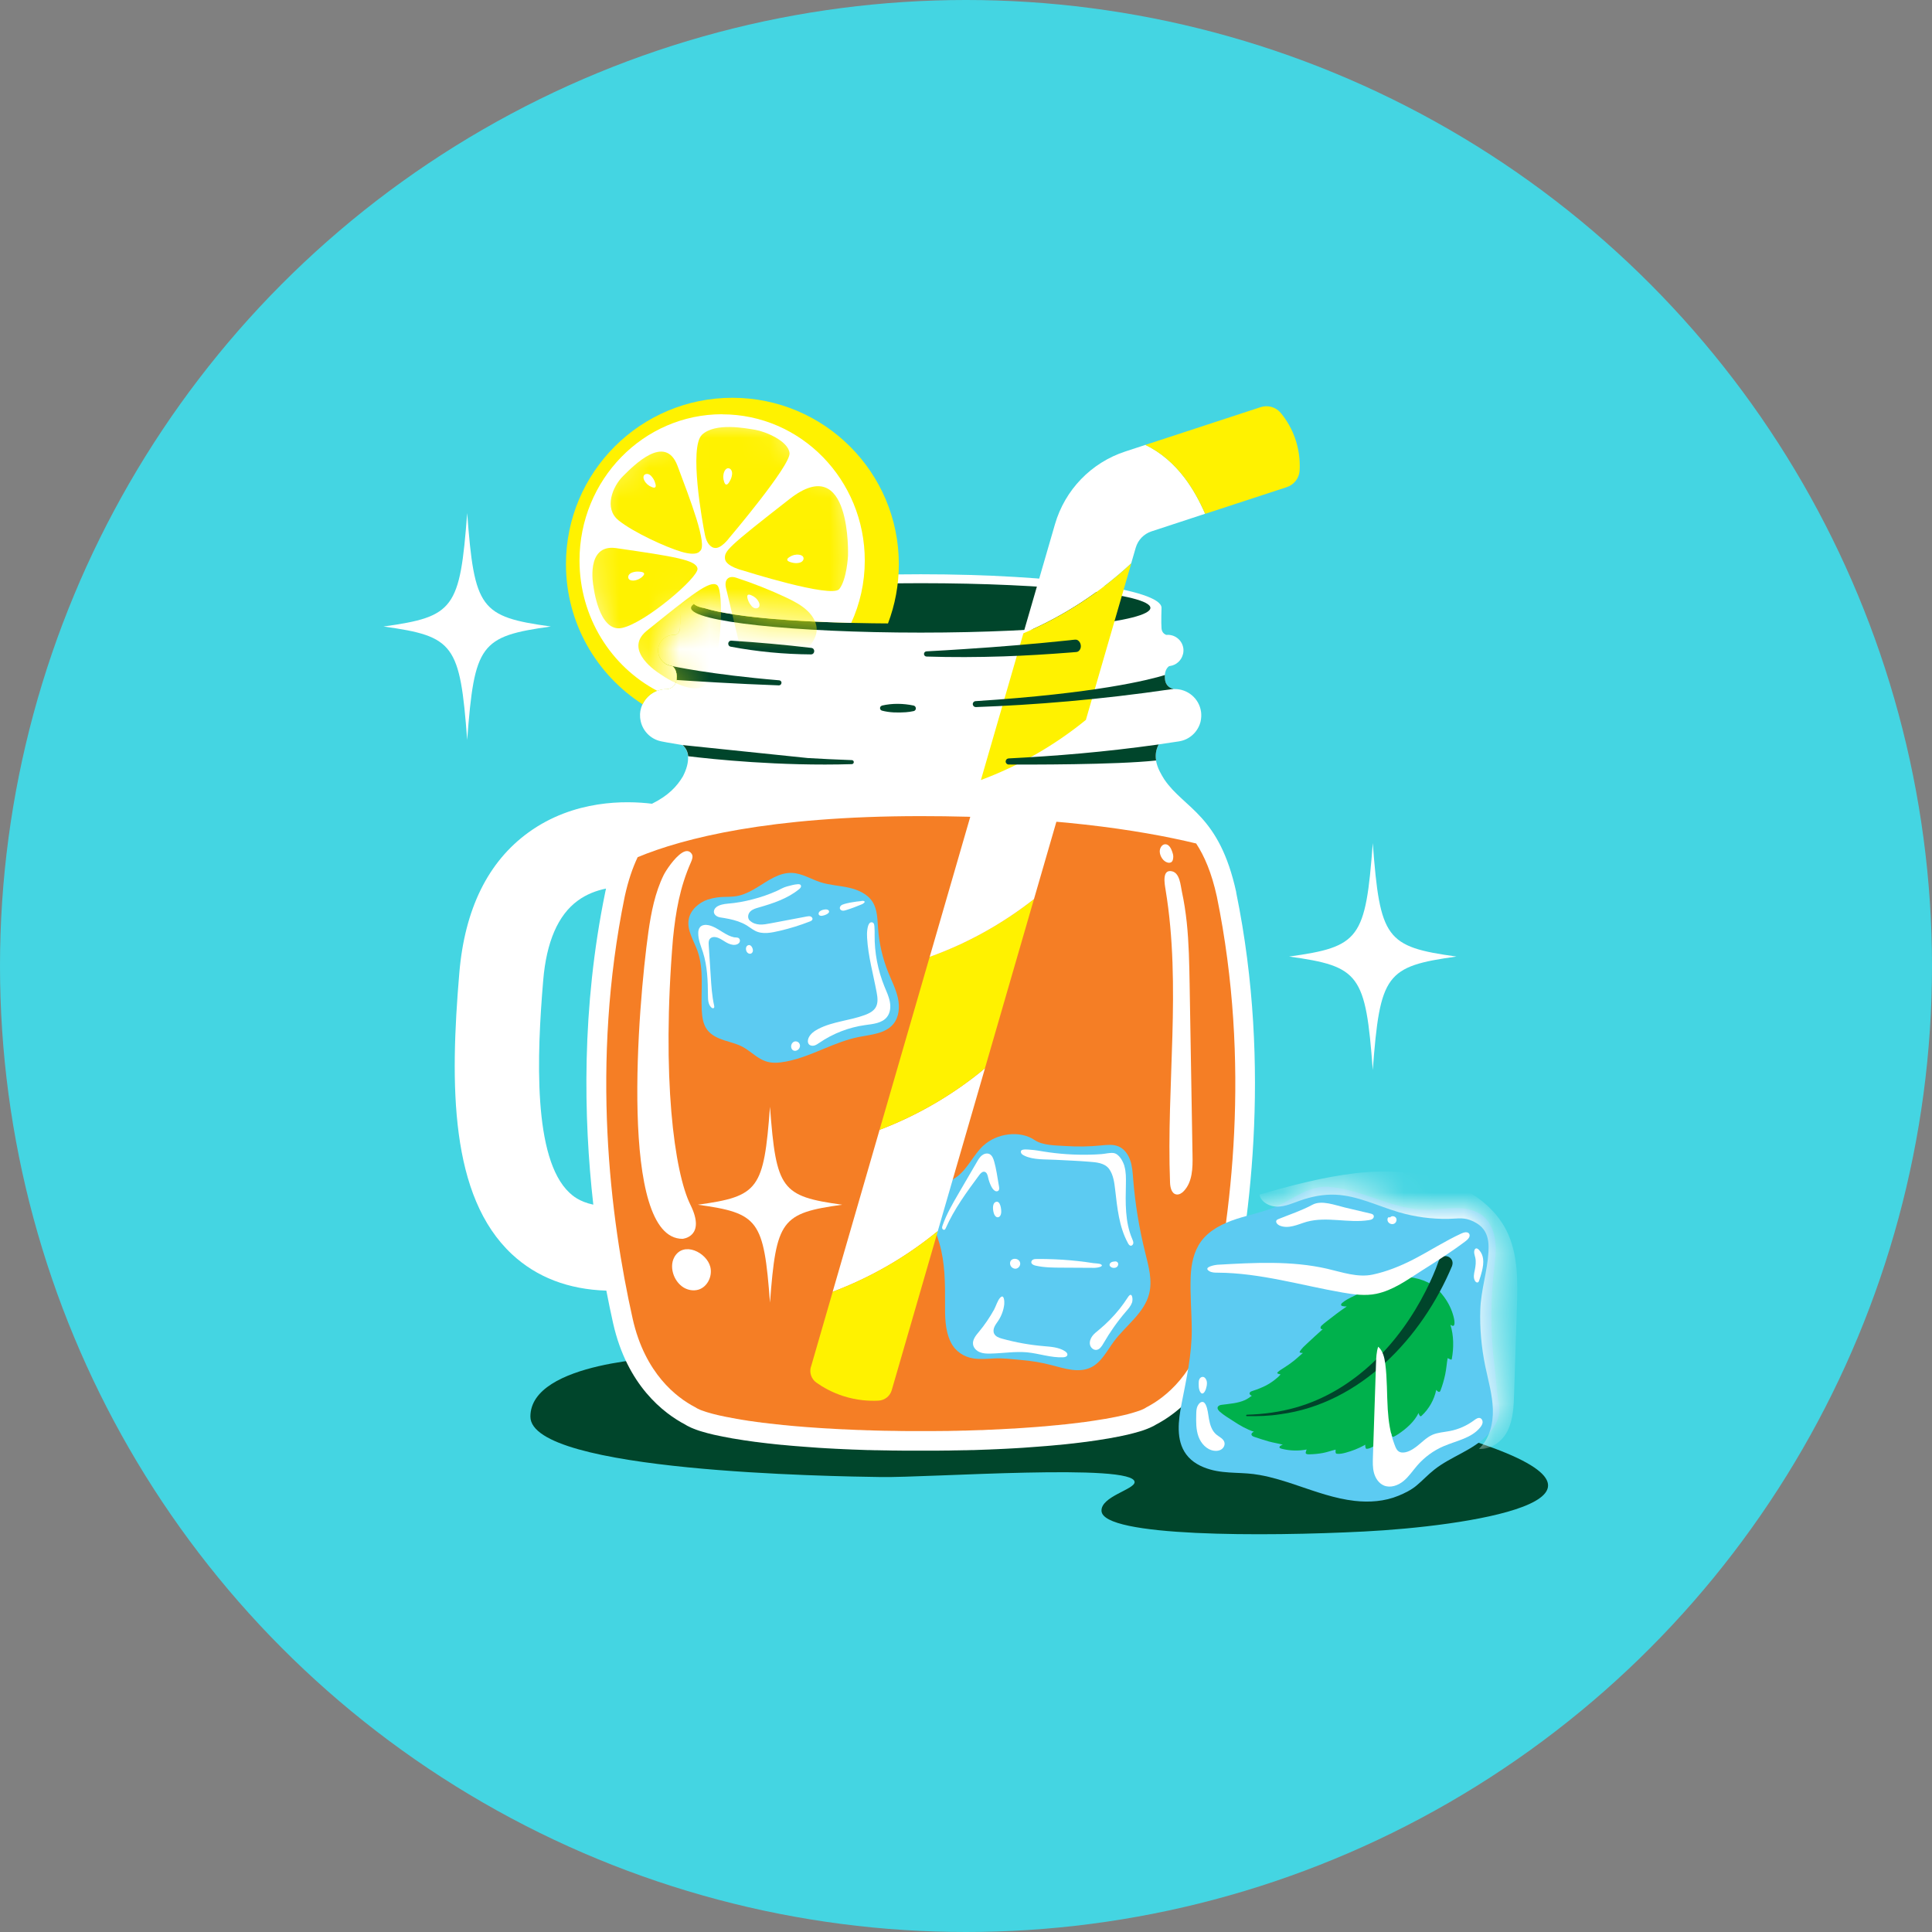 <svg xmlns="http://www.w3.org/2000/svg" fill="none" viewBox="0 0 64 64" height="64" width="64">
<rect x="0" y="0" width="64" height="64" fill="#808080" stroke="none"/>
<circle fill="#44D5E2" r="32" cy="32" cx="32"></circle>
<g clip-path="url(#clip0_8241_14147)">
<path fill="#00452B" d="M22.082 44.964C22.082 44.964 17.57 45.092 17.57 46.927C17.57 48.761 27.597 48.906 29.188 48.929C30.778 48.953 37.585 48.459 37.585 49.097C37.585 49.341 36.465 49.572 36.489 50.052C36.531 50.913 41.871 50.903 45.19 50.733C48.511 50.565 54.631 49.691 48.979 47.795C48.979 47.795 37.588 44.934 37.515 44.815C37.443 44.695 22.082 44.964 22.082 44.964Z"></path>
<path fill="white" d="M40.953 29.561C40.391 26.981 39.234 26.796 38.572 25.823C38.477 25.671 38.336 25.447 38.295 25.192C38.269 25.025 38.285 24.844 38.382 24.659C38.463 24.645 38.405 24.655 39.048 24.56C39.394 24.509 39.662 24.262 39.758 23.949C39.761 23.939 39.764 23.927 39.767 23.917C39.77 23.907 39.773 23.895 39.774 23.885C39.78 23.861 39.783 23.838 39.786 23.815C39.786 23.815 39.786 23.813 39.786 23.812C39.789 23.787 39.792 23.761 39.793 23.736C39.793 23.714 39.793 23.692 39.793 23.668C39.793 23.636 39.789 23.604 39.785 23.572C39.72 23.132 39.337 22.819 38.905 22.826C38.905 22.826 38.895 22.826 38.878 22.822C38.807 22.809 38.617 22.75 38.589 22.502C38.583 22.449 38.583 22.403 38.586 22.362C38.604 22.134 38.732 22.066 38.732 22.066C38.741 22.066 38.75 22.064 38.759 22.062C38.971 22.031 39.134 21.875 39.185 21.679C39.19 21.665 39.193 21.65 39.196 21.635C39.196 21.628 39.199 21.621 39.199 21.613C39.202 21.599 39.202 21.583 39.203 21.568C39.203 21.549 39.203 21.53 39.203 21.511C39.203 21.498 39.2 21.486 39.199 21.473C39.158 21.198 38.911 21.007 38.637 21.032C38.634 21.032 38.631 21.03 38.627 21.029C38.585 21.012 38.488 20.96 38.477 20.815C38.46 20.628 38.477 20.136 38.477 20.136C38.477 19.522 34.904 19.023 30.499 19.023C26.093 19.023 22.521 19.522 22.521 20.136C22.521 20.136 22.537 20.628 22.521 20.815C22.509 20.96 22.413 21.011 22.37 21.027C22.366 21.027 22.363 21.03 22.361 21.03C22.104 21.007 21.863 21.176 21.806 21.435C21.805 21.444 21.802 21.454 21.8 21.463C21.799 21.471 21.797 21.482 21.796 21.491C21.796 21.499 21.796 21.509 21.794 21.518C21.794 21.542 21.794 21.564 21.794 21.587C21.812 21.809 21.971 22.002 22.199 22.053C22.206 22.053 22.23 22.061 22.269 22.068C22.302 22.09 22.439 22.198 22.407 22.5C22.407 22.508 22.407 22.514 22.404 22.521C22.37 22.752 22.19 22.808 22.119 22.821C22.101 22.825 22.09 22.825 22.09 22.825C21.677 22.818 21.306 23.104 21.22 23.522C21.217 23.534 21.215 23.544 21.212 23.556C21.212 23.557 21.212 23.56 21.212 23.563C21.211 23.572 21.21 23.581 21.208 23.59C21.208 23.601 21.205 23.611 21.205 23.623C21.205 23.633 21.204 23.645 21.202 23.657C21.201 23.696 21.202 23.737 21.205 23.775C21.205 23.787 21.208 23.799 21.21 23.81C21.21 23.819 21.212 23.828 21.214 23.837C21.268 24.186 21.533 24.481 21.899 24.557C21.926 24.563 22.169 24.611 22.605 24.681C22.727 24.785 22.779 24.917 22.791 25.051C22.794 25.073 22.794 25.095 22.794 25.118C22.794 25.351 22.69 25.586 22.626 25.712C22.426 26.048 22.145 26.354 21.598 26.625C20.74 26.519 19.014 26.485 17.51 27.573C16.165 28.545 15.394 30.113 15.215 32.235C14.902 35.938 14.898 39.629 16.963 41.552C17.779 42.311 18.826 42.713 20.086 42.754C20.16 43.139 20.235 43.499 20.309 43.829C20.773 45.898 21.99 46.82 22.705 47.194C22.718 47.203 22.731 47.212 22.746 47.219C22.761 47.226 22.775 47.235 22.791 47.244C22.791 47.244 22.791 47.244 22.794 47.244C22.809 47.251 22.825 47.26 22.841 47.267C22.841 47.267 22.844 47.267 22.845 47.27C22.861 47.278 22.877 47.285 22.893 47.292C22.896 47.292 22.899 47.295 22.902 47.297C22.918 47.304 22.934 47.31 22.952 47.317C22.956 47.318 22.961 47.321 22.965 47.323C22.981 47.33 22.997 47.336 23.015 47.342C23.021 47.343 23.026 47.346 23.032 47.349C23.048 47.355 23.064 47.361 23.081 47.367C23.088 47.37 23.094 47.371 23.101 47.374C23.119 47.38 23.135 47.386 23.152 47.392C23.215 47.413 23.25 47.422 23.25 47.422C23.369 47.459 23.5 47.492 23.643 47.526C23.738 47.548 23.838 47.57 23.943 47.59C23.944 47.59 23.947 47.59 23.949 47.59C24.053 47.611 24.162 47.631 24.276 47.652C24.279 47.652 24.284 47.652 24.287 47.653C24.401 47.672 24.519 47.691 24.64 47.71C24.645 47.71 24.649 47.71 24.653 47.712C24.776 47.731 24.902 47.748 25.033 47.766C25.039 47.766 25.045 47.766 25.051 47.767C25.115 47.776 25.18 47.783 25.245 47.792C25.245 47.792 25.247 47.792 25.248 47.792C25.317 47.801 25.386 47.808 25.456 47.817C25.462 47.817 25.466 47.817 25.472 47.818C25.538 47.826 25.603 47.833 25.669 47.84C25.675 47.84 25.681 47.84 25.687 47.842C25.758 47.849 25.83 47.856 25.903 47.864C25.907 47.864 25.913 47.864 25.918 47.864C25.985 47.871 26.052 47.877 26.121 47.883C26.131 47.883 26.141 47.884 26.152 47.886C26.225 47.893 26.299 47.899 26.375 47.905C26.375 47.905 26.378 47.905 26.38 47.905C26.451 47.91 26.524 47.916 26.597 47.922C26.61 47.922 26.624 47.925 26.637 47.925C26.787 47.937 26.941 47.948 27.097 47.959C27.113 47.959 27.129 47.96 27.144 47.962C27.221 47.967 27.299 47.972 27.378 47.976C27.457 47.981 27.539 47.985 27.619 47.989C27.637 47.989 27.653 47.989 27.67 47.992C27.742 47.997 27.814 48 27.887 48.002C27.897 48.002 27.907 48.002 27.917 48.004C27.998 48.008 28.079 48.011 28.161 48.014C28.179 48.014 28.198 48.014 28.215 48.017C28.286 48.02 28.356 48.023 28.427 48.024C28.442 48.024 28.458 48.024 28.473 48.026C28.556 48.029 28.638 48.032 28.723 48.035C28.74 48.035 28.758 48.035 28.775 48.035C28.845 48.038 28.916 48.039 28.987 48.041C29.006 48.041 29.027 48.041 29.046 48.041C29.131 48.043 29.215 48.045 29.3 48.046C29.316 48.046 29.331 48.046 29.345 48.046C29.418 48.046 29.491 48.049 29.565 48.051C29.587 48.051 29.608 48.051 29.632 48.051C29.718 48.051 29.804 48.054 29.89 48.054C29.901 48.054 29.911 48.054 29.921 48.054C30 48.054 30.079 48.054 30.158 48.055C30.181 48.055 30.205 48.055 30.227 48.055C30.316 48.055 30.405 48.055 30.494 48.055C30.583 48.055 30.672 48.055 30.762 48.055C30.785 48.055 30.808 48.055 30.83 48.055C30.909 48.055 30.988 48.055 31.067 48.054C31.077 48.054 31.088 48.054 31.098 48.054C31.184 48.054 31.272 48.052 31.358 48.051C31.38 48.051 31.402 48.051 31.425 48.051C31.498 48.051 31.572 48.048 31.645 48.046C31.659 48.046 31.675 48.046 31.69 48.046C31.775 48.045 31.859 48.042 31.944 48.041C31.963 48.041 31.984 48.041 32.003 48.041C32.073 48.039 32.145 48.036 32.215 48.035C32.232 48.035 32.25 48.035 32.267 48.035C32.351 48.032 32.434 48.029 32.517 48.026C32.532 48.026 32.548 48.026 32.562 48.024C32.633 48.022 32.704 48.019 32.774 48.017C32.792 48.017 32.809 48.016 32.828 48.014C32.91 48.01 32.992 48.007 33.073 48.004C33.083 48.004 33.093 48.004 33.103 48.002C33.176 48 33.248 47.995 33.32 47.992C33.337 47.992 33.353 47.992 33.371 47.989C33.453 47.985 33.533 47.981 33.612 47.976C33.691 47.972 33.768 47.967 33.846 47.962C33.862 47.962 33.878 47.96 33.893 47.959C34.049 47.948 34.203 47.937 34.353 47.925C34.366 47.925 34.379 47.924 34.392 47.922C34.466 47.916 34.539 47.91 34.61 47.905C34.61 47.905 34.613 47.905 34.616 47.905C34.692 47.899 34.767 47.891 34.84 47.886C34.85 47.886 34.86 47.884 34.87 47.883C34.939 47.875 35.006 47.87 35.074 47.864C35.078 47.864 35.084 47.864 35.088 47.864C35.161 47.856 35.233 47.849 35.305 47.842C35.31 47.842 35.316 47.842 35.322 47.84C35.389 47.833 35.455 47.826 35.52 47.818C35.525 47.818 35.53 47.818 35.536 47.817C35.606 47.809 35.674 47.801 35.743 47.792C35.743 47.792 35.745 47.792 35.746 47.792C35.812 47.785 35.878 47.776 35.94 47.767C35.946 47.767 35.952 47.767 35.958 47.766C36.09 47.748 36.215 47.731 36.338 47.712C36.342 47.712 36.347 47.712 36.351 47.71C36.474 47.691 36.592 47.672 36.705 47.653C36.708 47.653 36.712 47.653 36.715 47.652C36.829 47.631 36.939 47.612 37.043 47.59C37.044 47.59 37.047 47.59 37.048 47.59C37.154 47.57 37.255 47.548 37.348 47.526C37.491 47.492 37.623 47.457 37.741 47.422C37.741 47.422 37.776 47.413 37.839 47.392C37.857 47.386 37.874 47.38 37.89 47.374C37.898 47.373 37.904 47.37 37.911 47.367C37.927 47.361 37.943 47.355 37.959 47.349C37.965 47.346 37.971 47.345 37.977 47.342C37.994 47.334 38.01 47.329 38.026 47.323C38.031 47.323 38.035 47.32 38.039 47.317C38.057 47.31 38.073 47.304 38.089 47.297C38.092 47.297 38.095 47.294 38.098 47.292C38.114 47.285 38.13 47.278 38.146 47.27C38.148 47.27 38.149 47.27 38.152 47.267C38.168 47.26 38.184 47.251 38.199 47.244C38.199 47.244 38.2 47.244 38.202 47.244C38.218 47.237 38.232 47.228 38.247 47.219C38.262 47.212 38.276 47.203 38.289 47.194C39.004 46.82 40.222 45.898 40.685 43.829C41.359 40.823 42.153 35.432 40.95 29.562L40.953 29.561ZM20.048 29.561C19.263 33.39 19.328 37.014 19.654 39.906C19.179 39.804 18.963 39.602 18.865 39.512C17.648 38.377 17.785 34.948 17.995 32.469C18.102 31.201 18.485 30.316 19.133 29.84C19.426 29.623 19.757 29.5 20.075 29.435C20.067 29.476 20.056 29.518 20.048 29.561ZM21.636 24.45C21.661 24.465 21.688 24.478 21.714 24.49C21.685 24.477 21.655 24.461 21.628 24.445C21.631 24.446 21.634 24.448 21.636 24.45ZM21.581 24.414C21.574 24.408 21.566 24.404 21.559 24.398C21.566 24.404 21.574 24.41 21.581 24.414ZM21.528 24.374C21.518 24.366 21.509 24.358 21.499 24.35C21.509 24.358 21.518 24.367 21.528 24.374ZM21.232 23.908C21.232 23.908 21.235 23.92 21.236 23.926C21.235 23.92 21.233 23.914 21.232 23.908ZM21.251 23.968C21.251 23.968 21.255 23.981 21.258 23.988C21.255 23.981 21.253 23.975 21.251 23.968ZM21.275 24.038C21.275 24.038 21.277 24.043 21.278 24.046C21.278 24.043 21.277 24.041 21.275 24.038ZM21.299 24.087C21.308 24.104 21.318 24.123 21.328 24.14C21.318 24.123 21.308 24.105 21.299 24.087ZM21.449 24.3C21.457 24.307 21.464 24.314 21.471 24.322C21.474 24.325 21.477 24.328 21.48 24.331C21.47 24.32 21.46 24.31 21.449 24.3ZM21.828 24.534C21.828 24.534 21.832 24.534 21.834 24.535C21.832 24.535 21.829 24.535 21.828 24.534Z"></path>
<path fill="#F57E25" d="M39.624 27.941C37.718 27.482 34.767 27.035 30.5 27.035C25.491 27.035 22.645 27.765 21.124 28.394C20.957 28.745 20.811 29.167 20.695 29.698C19.562 35.23 20.213 40.356 20.958 43.685C21.366 45.505 22.422 46.298 23.015 46.608L23.04 46.621L23.085 46.649L23.101 46.658C23.11 46.662 23.119 46.666 23.128 46.671L23.119 46.666L23.136 46.675L23.131 46.672C23.141 46.677 23.151 46.683 23.16 46.685L23.169 46.69C23.18 46.694 23.192 46.7 23.205 46.706L23.212 46.709C23.224 46.713 23.237 46.719 23.252 46.724L23.265 46.728C23.278 46.732 23.29 46.737 23.306 46.742C23.306 46.742 23.38 46.767 23.386 46.77L23.445 46.788C23.546 46.819 23.661 46.849 23.788 46.879H23.796L23.806 46.883C23.891 46.903 23.983 46.922 24.079 46.941H24.085C24.183 46.962 24.288 46.982 24.399 47.001H24.407C24.515 47.022 24.629 47.039 24.75 47.058L24.768 47.061H24.76C24.88 47.077 25.003 47.095 25.129 47.112H25.145C25.205 47.123 25.265 47.13 25.33 47.137H25.342C25.406 47.146 25.472 47.155 25.538 47.162H25.554C25.617 47.171 25.681 47.178 25.751 47.185H25.764C25.835 47.194 25.905 47.202 25.974 47.209H25.989C26.055 47.216 26.121 47.223 26.188 47.229L26.219 47.232C26.291 47.238 26.362 47.245 26.434 47.251C26.437 47.251 26.441 47.251 26.443 47.251C26.513 47.257 26.584 47.263 26.657 47.269L26.695 47.272C26.843 47.283 26.995 47.294 27.147 47.304L27.194 47.307C27.27 47.311 27.346 47.317 27.423 47.321H27.448C27.518 47.327 27.59 47.332 27.662 47.334L27.711 47.337C27.782 47.342 27.853 47.345 27.928 47.348H27.956C28.034 47.353 28.115 47.356 28.195 47.359L28.249 47.362C28.318 47.365 28.388 47.368 28.457 47.371H28.504C28.585 47.375 28.667 47.378 28.751 47.381H28.802C28.87 47.386 29.069 47.39 29.069 47.39C29.153 47.392 29.236 47.394 29.321 47.396H29.366C29.438 47.399 29.509 47.399 29.582 47.4H29.647C29.731 47.403 29.818 47.403 29.902 47.405H29.935C30.012 47.405 30.09 47.406 30.169 47.406H30.237C30.325 47.406 30.413 47.406 30.502 47.406C30.591 47.406 30.679 47.406 30.766 47.406H30.835C30.913 47.406 30.991 47.406 31.066 47.405H31.098C31.184 47.405 31.269 47.402 31.355 47.402H31.421C31.493 47.399 31.566 47.399 31.637 47.397H31.683C31.768 47.394 31.851 47.393 31.934 47.39H31.993C32.063 47.387 32.253 47.381 32.253 47.381C32.335 47.378 32.416 47.375 32.5 47.373H32.545C32.615 47.368 32.685 47.365 32.754 47.362H32.807C32.887 47.356 32.968 47.353 33.049 47.349H33.077C33.149 47.345 33.221 47.34 33.292 47.337L33.342 47.334C33.412 47.33 33.482 47.327 33.551 47.323H33.58C33.657 47.317 33.733 47.311 33.808 47.307L33.856 47.304C34.01 47.294 34.162 47.283 34.308 47.272L34.349 47.269C34.42 47.263 34.492 47.257 34.561 47.251H34.578C34.648 47.244 34.719 47.238 34.789 47.231L34.818 47.228C34.885 47.222 34.951 47.215 35.02 47.209H35.033C35.105 47.2 35.175 47.193 35.242 47.187H35.261C35.327 47.178 35.391 47.171 35.454 47.163H35.468C35.536 47.155 35.603 47.146 35.667 47.139H35.676C35.739 47.13 35.802 47.123 35.862 47.114H35.879C36.004 47.095 36.128 47.077 36.248 47.06H36.242L36.261 47.058C36.378 47.041 36.492 47.022 36.604 47.003H36.61C36.718 46.982 36.824 46.963 36.921 46.944H36.93H36.927C37.019 46.925 37.108 46.906 37.19 46.887L37.201 46.884L37.218 46.881C37.319 46.858 37.414 46.833 37.5 46.808L37.633 46.767L37.74 46.732L37.756 46.726C37.769 46.722 37.781 46.716 37.793 46.712L37.801 46.709C37.813 46.705 37.825 46.699 37.837 46.694L37.845 46.69C37.855 46.685 37.866 46.681 37.874 46.677L37.869 46.68L37.886 46.671L37.877 46.675C37.886 46.671 37.895 46.666 37.904 46.662C37.904 46.662 37.915 46.656 37.918 46.655L37.959 46.63H37.961L37.965 46.626L37.99 46.612C38.583 46.303 39.639 45.509 40.047 43.689C40.792 40.362 41.442 35.235 40.31 29.702C40.136 28.906 39.897 28.36 39.627 27.945L39.624 27.941Z"></path>
<path fill="#5CCBF2" d="M32.583 37.942C32.245 38.25 32.064 38.711 31.697 38.983C31.491 39.136 31.233 39.222 31.06 39.414C30.851 39.646 30.811 39.988 30.86 40.297C30.91 40.605 31.035 40.894 31.121 41.194C31.304 41.828 31.31 42.501 31.306 43.161C31.303 43.604 31.301 44.068 31.497 44.465C31.642 44.762 31.931 44.955 32.256 45.002C32.481 45.034 32.71 45.012 32.938 45C33.235 44.986 33.532 45.026 33.825 45.051C34.168 45.079 34.508 45.136 34.841 45.224C35.268 45.335 35.733 45.49 36.131 45.301C36.483 45.135 36.666 44.752 36.898 44.439C37.293 43.907 37.905 43.499 38.067 42.857C38.181 42.409 38.047 41.941 37.936 41.492C37.736 40.691 37.602 39.873 37.537 39.048C37.521 38.842 37.508 38.633 37.44 38.437C37.373 38.241 37.243 38.057 37.053 37.977C36.87 37.899 36.663 37.926 36.465 37.945C36.081 37.983 35.694 37.989 35.309 37.964C34.988 37.943 34.548 37.95 34.277 37.768C33.779 37.429 33.016 37.547 32.585 37.943L32.583 37.942Z"></path>
<path fill="white" d="M37.247 38.63C37.303 38.822 37.3 39.023 37.297 39.222C37.284 39.839 37.263 40.479 37.508 41.046C37.525 41.087 37.544 41.13 37.543 41.175C37.541 41.22 37.506 41.266 37.462 41.266C37.417 41.266 37.386 41.222 37.366 41.182C37.068 40.641 37.011 40.006 36.939 39.392C36.913 39.167 36.879 38.922 36.748 38.733C36.598 38.518 36.312 38.502 36.071 38.483C35.704 38.453 35.336 38.44 34.969 38.42C34.643 38.401 34.226 38.43 33.929 38.281C33.897 38.265 33.865 38.247 33.843 38.221C33.821 38.195 33.809 38.154 33.824 38.123C33.858 38.051 34.083 38.084 34.146 38.088C34.289 38.097 34.429 38.123 34.571 38.146C35.077 38.228 35.591 38.262 36.103 38.25C36.233 38.247 36.362 38.241 36.492 38.231C36.613 38.222 36.761 38.181 36.88 38.195C37.069 38.215 37.202 38.469 37.25 38.633L37.247 38.63Z"></path>
<path fill="white" d="M37.494 43.16C37.456 43.268 37.377 43.356 37.303 43.442C37.019 43.771 36.768 44.128 36.552 44.503C36.498 44.597 36.43 44.703 36.322 44.717C36.223 44.728 36.128 44.644 36.107 44.544C36.087 44.445 36.123 44.342 36.183 44.261C36.243 44.179 36.325 44.117 36.403 44.053C36.653 43.847 36.88 43.616 37.084 43.363C37.184 43.237 37.28 43.104 37.367 42.968C37.5 42.762 37.543 43.034 37.497 43.16H37.494Z"></path>
<path fill="white" d="M32.424 44.122C32.323 44.243 32.21 44.382 32.234 44.537C32.251 44.655 32.349 44.749 32.46 44.794C32.572 44.839 32.694 44.842 32.814 44.839C33.219 44.831 33.624 44.761 34.026 44.798C34.426 44.837 34.817 44.981 35.219 44.962C35.273 44.959 35.34 44.945 35.356 44.892C35.372 44.839 35.325 44.791 35.279 44.761C35.072 44.627 34.815 44.614 34.57 44.592C34.108 44.553 33.649 44.47 33.202 44.347C33.095 44.318 32.978 44.277 32.931 44.176C32.897 44.104 32.911 44.019 32.944 43.948C32.978 43.876 33.026 43.815 33.07 43.749C33.177 43.587 33.245 43.4 33.267 43.207C33.276 43.125 33.266 42.853 33.137 42.983C33.044 43.078 32.995 43.264 32.931 43.381C32.786 43.642 32.617 43.891 32.425 44.122H32.424Z"></path>
<path fill="white" d="M32.932 38.472C32.905 38.376 32.865 38.271 32.775 38.228C32.694 38.192 32.595 38.219 32.525 38.275C32.455 38.331 32.409 38.41 32.364 38.487C32.161 38.836 31.956 39.187 31.753 39.536C31.554 39.877 31.355 40.221 31.225 40.592C31.213 40.624 31.203 40.659 31.212 40.691C31.221 40.723 31.259 40.751 31.29 40.736C31.308 40.728 31.319 40.706 31.328 40.687C31.608 40.051 32.025 39.485 32.438 38.927C32.482 38.867 32.544 38.801 32.615 38.817C32.691 38.835 32.716 38.928 32.732 39.004C32.756 39.111 32.792 39.215 32.842 39.311C32.875 39.377 32.97 39.507 33.061 39.452C33.125 39.412 33.093 39.304 33.083 39.244C33.038 38.984 33.004 38.725 32.932 38.469V38.472Z"></path>
<path fill="white" d="M32.943 40.242C32.965 40.282 32.998 40.321 33.044 40.324C33.079 40.327 33.112 40.305 33.131 40.277C33.15 40.25 33.161 40.213 33.165 40.179C33.177 40.09 33.146 39.754 32.985 39.816C32.848 39.87 32.893 40.149 32.943 40.242Z"></path>
<path fill="white" d="M33.463 41.884C33.478 41.972 33.571 42.04 33.659 42.026C33.747 42.011 33.814 41.913 33.792 41.827C33.745 41.64 33.424 41.659 33.462 41.884H33.463Z"></path>
<path fill="white" d="M34.344 41.706C34.306 41.706 34.267 41.706 34.23 41.722C34.194 41.738 34.165 41.768 34.163 41.808C34.16 41.875 34.241 41.912 34.306 41.926C34.593 41.991 34.888 41.992 35.181 41.993C35.541 41.995 35.903 41.998 36.264 41.999C36.325 41.999 36.587 41.961 36.473 41.885C36.419 41.85 36.284 41.853 36.22 41.843C36.135 41.83 36.05 41.818 35.967 41.806C35.625 41.761 35.281 41.73 34.936 41.716C34.739 41.707 34.542 41.704 34.346 41.706H34.344Z"></path>
<path fill="white" d="M36.924 41.787C36.886 41.792 36.848 41.796 36.815 41.814C36.781 41.831 36.755 41.866 36.756 41.903C36.759 41.951 36.806 41.983 36.853 41.995C36.898 42.007 36.949 42.002 36.989 41.976C37.028 41.95 37.051 41.9 37.04 41.853C37.028 41.806 36.975 41.774 36.932 41.79"></path>
<path fill="#00452B" d="M30.5 20.956C34.702 20.956 38.108 20.589 38.108 20.137C38.108 19.685 34.702 19.319 30.5 19.319C26.299 19.319 22.892 19.685 22.892 20.137C22.892 20.589 26.299 20.956 30.5 20.956Z"></path>
<path fill="#00452B" d="M29.217 23.373C29.562 23.293 29.921 23.3 30.268 23.373C30.317 23.386 30.348 23.436 30.337 23.487C30.328 23.522 30.3 23.549 30.266 23.556C30.179 23.576 30.091 23.587 30.003 23.594C29.739 23.611 29.473 23.609 29.214 23.54C29.169 23.527 29.142 23.48 29.155 23.435C29.164 23.404 29.188 23.384 29.217 23.376V23.373Z"></path>
<path fill="white" d="M27.583 42.792C28.844 42.318 30.025 41.636 31.066 40.78L32.629 35.388C31.588 36.254 30.402 36.947 29.137 37.427C28.619 39.215 28.1 41.004 27.583 42.792Z"></path>
<path fill="#FFF200" d="M29.137 37.427C30.402 36.946 31.588 36.254 32.628 35.388L34.252 29.781C33.213 30.6 32.041 31.25 30.797 31.696C30.243 33.606 29.691 35.515 29.137 37.426V37.427Z"></path>
<path fill="#FFF200" d="M26.862 45.276C26.805 45.471 26.877 45.681 27.042 45.8C27.263 45.956 27.561 46.127 27.936 46.247C28.388 46.392 28.796 46.414 29.103 46.398C29.308 46.387 29.483 46.248 29.54 46.051L31.067 40.78C30.027 41.636 28.844 42.318 27.584 42.792C27.345 43.62 27.105 44.448 26.865 45.276H26.862Z"></path>
<path fill="white" d="M37.942 14.738L37.277 14.956C36.148 15.325 35.277 16.227 34.947 17.367C34.597 18.57 34.249 19.775 33.9 20.978C35.213 20.421 36.427 19.633 37.472 18.662L37.623 18.142C37.698 17.886 37.892 17.686 38.143 17.603C38.737 17.408 39.329 17.214 39.922 17.019C39.737 16.597 39.516 16.189 39.237 15.822C38.892 15.369 38.453 14.979 37.94 14.736L37.942 14.738Z"></path>
<path fill="#FFF200" d="M42.933 14.615C42.808 14.21 42.609 13.9 42.429 13.682C42.267 13.485 42.001 13.408 41.758 13.488L37.94 14.739C38.453 14.982 38.892 15.372 39.237 15.825C39.516 16.192 39.737 16.598 39.922 17.022C40.824 16.727 41.724 16.432 42.626 16.137C42.867 16.058 43.037 15.84 43.052 15.587C43.066 15.322 43.047 14.986 42.933 14.616V14.615Z"></path>
<path fill="white" d="M30.797 31.698C32.042 31.252 33.213 30.6 34.252 29.783L35.971 23.85C34.931 24.696 33.751 25.373 32.494 25.84C31.928 27.793 31.363 29.746 30.797 31.699V31.698Z"></path>
<path fill="#FFF200" d="M32.494 25.839C33.751 25.371 34.931 24.695 35.971 23.848L37.474 18.664C36.43 19.636 35.214 20.422 33.901 20.979C33.432 22.599 32.963 24.22 32.494 25.839Z"></path>
<path fill="#00452B" d="M26.866 21.678C25.973 21.672 25.082 21.588 24.205 21.422C24.083 21.395 24.105 21.217 24.23 21.223C25.117 21.28 25.997 21.358 26.88 21.463C27.011 21.482 27 21.675 26.866 21.678Z"></path>
<path fill="#00452B" d="M38.879 22.824C38.851 22.825 38.823 22.828 38.794 22.832C36.441 23.177 34.257 23.353 32.326 23.423C32.275 23.424 32.231 23.386 32.225 23.335C32.219 23.28 32.26 23.23 32.317 23.226C36.303 22.971 38.062 22.523 38.588 22.362C38.584 22.403 38.585 22.449 38.591 22.502C38.617 22.75 38.807 22.809 38.88 22.822L38.879 22.824Z"></path>
<path fill="#00452B" d="M38.383 24.659C38.285 24.844 38.269 25.025 38.297 25.192C36.961 25.338 33.998 25.329 33.415 25.326C33.359 25.326 33.314 25.281 33.314 25.225C33.314 25.171 33.356 25.127 33.41 25.124C35.007 25.04 36.527 24.92 38.383 24.661V24.659Z"></path>
<path fill="#00452B" d="M26.758 25.111C27.204 25.137 27.692 25.162 28.219 25.18C28.261 25.18 28.292 25.221 28.281 25.262C28.274 25.291 28.248 25.311 28.219 25.313C25.823 25.386 23.572 25.146 22.797 25.051C22.785 24.917 22.733 24.787 22.612 24.681"></path>
<path fill="#00452B" d="M25.887 22.619C25.887 22.667 25.848 22.705 25.801 22.704C24.402 22.655 22.914 22.559 22.41 22.525C22.41 22.518 22.411 22.512 22.413 22.505C22.445 22.204 22.308 22.094 22.275 22.072C22.237 22.065 22.212 22.059 22.205 22.058C21.977 22.006 21.816 21.814 21.8 21.591C21.819 21.812 21.979 22.004 22.205 22.053C22.265 22.067 23.544 22.346 25.811 22.536C25.855 22.539 25.889 22.575 25.889 22.619H25.887Z"></path>
<path fill="#FFF200" d="M24.26 13.177C21.216 13.177 18.748 15.645 18.748 18.689C18.748 20.638 19.761 22.352 21.289 23.332C21.433 23.022 21.749 22.822 22.094 22.828C22.094 22.828 22.104 22.828 22.123 22.824C22.195 22.811 22.375 22.755 22.408 22.524C22.408 22.517 22.41 22.511 22.411 22.503C22.443 22.202 22.306 22.093 22.274 22.071C22.236 22.064 22.211 22.058 22.204 22.056C21.976 22.005 21.815 21.812 21.799 21.59C21.797 21.567 21.796 21.545 21.799 21.521C21.799 21.512 21.799 21.502 21.8 21.494C21.8 21.485 21.802 21.474 21.805 21.466C21.808 21.457 21.809 21.447 21.811 21.438C21.867 21.179 22.109 21.01 22.366 21.033C22.369 21.033 22.372 21.032 22.375 21.03C22.417 21.014 22.512 20.961 22.525 20.818C22.541 20.631 22.525 20.139 22.525 20.139C22.525 20.022 22.654 19.909 22.894 19.804C22.883 20.089 23.316 20.139 23.316 20.139C24.789 20.598 28.325 20.647 29.416 20.652C29.648 20.042 29.775 19.381 29.775 18.69C29.774 15.645 27.305 13.177 24.26 13.177Z"></path>
<path fill="white" d="M23.921 13.722C21.312 13.722 19.197 15.891 19.197 18.567C19.197 20.45 20.244 22.082 21.773 22.885C21.873 22.847 21.982 22.826 22.094 22.829C22.094 22.829 22.104 22.829 22.123 22.825C22.195 22.812 22.375 22.756 22.408 22.525C22.408 22.518 22.41 22.512 22.411 22.505C22.443 22.204 22.306 22.094 22.274 22.072C22.236 22.065 22.211 22.059 22.204 22.058C21.976 22.006 21.815 21.814 21.799 21.591C21.797 21.568 21.796 21.546 21.799 21.523C21.799 21.514 21.799 21.504 21.8 21.495C21.8 21.486 21.802 21.476 21.805 21.467C21.808 21.458 21.809 21.448 21.811 21.439C21.867 21.181 22.109 21.011 22.366 21.035C22.369 21.035 22.372 21.033 22.375 21.032C22.417 21.015 22.512 20.963 22.525 20.82C22.541 20.633 22.525 20.14 22.525 20.14C22.525 20.023 22.654 19.91 22.894 19.805C22.883 20.09 23.316 20.14 23.316 20.14C24.418 20.483 26.674 20.597 28.197 20.635C28.485 20.008 28.647 19.308 28.647 18.57C28.647 15.894 26.532 13.725 23.923 13.725L23.921 13.722Z"></path>
<mask height="10" width="10" y="13" x="19" maskUnits="userSpaceOnUse" style="mask-type:luminance" id="mask0_8241_14147">
<path fill="white" d="M23.921 13.722C21.312 13.722 19.197 15.891 19.197 18.567C19.197 20.45 20.244 22.082 21.773 22.885C21.873 22.847 21.982 22.826 22.094 22.829C22.094 22.829 22.104 22.829 22.123 22.825C22.195 22.812 22.375 22.756 22.408 22.525C22.408 22.518 22.41 22.512 22.411 22.505C22.443 22.204 22.306 22.094 22.274 22.072C22.236 22.065 22.211 22.059 22.204 22.058C21.976 22.006 21.815 21.814 21.799 21.591C21.797 21.568 21.796 21.546 21.799 21.523C21.799 21.514 21.799 21.504 21.8 21.495C21.8 21.486 21.802 21.476 21.805 21.467C21.808 21.458 21.809 21.448 21.811 21.439C21.867 21.181 22.109 21.011 22.366 21.035C22.369 21.035 22.372 21.033 22.375 21.032C22.417 21.015 22.512 20.963 22.525 20.82C22.541 20.633 22.525 20.14 22.525 20.14C22.525 20.023 22.654 19.91 22.894 19.805C22.883 20.09 23.316 20.14 23.316 20.14C24.418 20.483 26.674 20.597 28.197 20.635C28.485 20.008 28.647 19.308 28.647 18.57C28.647 15.894 26.532 13.725 23.923 13.725L23.921 13.722Z"></path>
</mask>
<g mask="url(#mask0_8241_14147)">
<path fill="#FFF200" d="M23.663 18.149C23.663 18.149 23.438 18.133 23.353 17.721C23.267 17.309 22.818 14.812 23.256 14.4C23.695 13.988 24.705 14.187 25.026 14.239C25.346 14.293 26.112 14.603 26.155 15.009C26.197 15.416 24.155 17.822 24.155 17.822C24.155 17.822 23.879 18.2 23.663 18.148V18.149Z"></path>
<path fill="#FFF200" d="M23.186 18.254C23.186 18.254 23.106 18.437 22.566 18.276C22.046 18.121 20.973 17.629 20.486 17.234C20 16.838 20.289 16.117 20.641 15.769C20.994 15.421 22.037 14.347 22.444 15.433C22.85 16.519 23.459 18.075 23.186 18.256V18.254Z"></path>
<path fill="#FFF200" d="M24.611 18.898C24.611 18.898 24.037 18.765 24.016 18.507C23.996 18.25 24.092 18.139 26.156 16.53C28.218 14.92 28.091 18.412 28.091 18.412C28.091 18.412 28.053 19.199 27.802 19.514C27.55 19.83 24.613 18.899 24.613 18.899L24.611 18.898Z"></path>
<path fill="#FFF200" d="M19.657 19.405C19.657 19.405 19.828 20.972 20.609 20.801C21.39 20.63 23.138 19.127 23.106 18.839C23.073 18.55 22.341 18.437 20.394 18.155C19.389 18.026 19.656 19.406 19.656 19.406L19.657 19.405Z"></path>
<path fill="#FFF200" d="M21.828 22.299C21.828 22.299 23.094 23.237 23.499 22.549C23.904 21.86 23.988 19.557 23.755 19.383C23.521 19.21 22.941 19.671 21.41 20.907C20.634 21.558 21.827 22.299 21.827 22.299H21.828Z"></path>
<path fill="#FFF200" d="M24.05 19.478C24.253 20.331 24.456 21.183 24.659 22.037C24.689 22.161 24.722 22.293 24.811 22.384C24.921 22.496 25.093 22.522 25.25 22.512C25.558 22.492 25.851 22.354 26.096 22.166C26.342 21.979 26.546 21.743 26.742 21.504C26.886 21.328 27.03 21.135 27.052 20.91C27.076 20.662 26.94 20.421 26.761 20.247C26.557 20.048 26.298 19.915 26.041 19.793C25.506 19.542 24.955 19.323 24.392 19.139C24.119 19.049 23.987 19.216 24.05 19.479V19.478Z"></path>
</g>
<path fill="white" d="M20.961 18.959C20.916 18.974 20.872 18.995 20.842 19.032C20.811 19.069 20.799 19.123 20.821 19.165C20.849 19.221 20.922 19.235 20.983 19.232C21.094 19.226 21.203 19.177 21.282 19.099C21.309 19.071 21.36 19.023 21.328 18.982C21.299 18.944 21.21 18.938 21.166 18.936C21.097 18.93 21.027 18.938 20.961 18.959Z"></path>
<path fill="white" d="M24.249 15.726C24.255 15.679 24.253 15.629 24.231 15.585C24.209 15.541 24.167 15.508 24.119 15.511C24.057 15.514 24.012 15.572 23.99 15.631C23.949 15.734 23.949 15.853 23.987 15.958C24 15.995 24.022 16.062 24.073 16.05C24.122 16.04 24.163 15.961 24.184 15.921C24.218 15.862 24.24 15.794 24.249 15.726Z"></path>
<path fill="white" d="M26.44 18.649C26.486 18.643 26.535 18.629 26.571 18.598C26.608 18.567 26.63 18.516 26.616 18.471C26.599 18.411 26.53 18.383 26.469 18.376C26.358 18.361 26.244 18.39 26.152 18.453C26.12 18.475 26.06 18.513 26.084 18.56C26.106 18.604 26.193 18.624 26.236 18.636C26.304 18.654 26.374 18.659 26.443 18.649H26.44Z"></path>
<path fill="white" d="M24.89 20.07C24.922 20.105 24.96 20.137 25.007 20.149C25.054 20.16 25.108 20.149 25.137 20.112C25.175 20.064 25.161 19.991 25.131 19.937C25.08 19.837 24.991 19.76 24.887 19.719C24.851 19.704 24.787 19.678 24.762 19.723C24.738 19.767 24.77 19.849 24.785 19.892C24.808 19.957 24.845 20.017 24.892 20.068L24.89 20.07Z"></path>
<path fill="white" d="M21.586 15.783C21.553 15.748 21.515 15.715 21.469 15.704C21.422 15.692 21.368 15.704 21.338 15.74C21.3 15.789 21.315 15.862 21.344 15.916C21.395 16.015 21.485 16.093 21.588 16.133C21.625 16.148 21.689 16.174 21.714 16.129C21.738 16.085 21.705 16.003 21.691 15.961C21.667 15.895 21.631 15.835 21.584 15.784L21.586 15.783Z"></path>
<path fill="#5CCBF2" d="M23.451 29.796C23.144 29.902 22.863 30.148 22.812 30.47C22.755 30.823 22.979 31.152 23.101 31.488C23.328 32.113 23.212 32.801 23.246 33.465C23.258 33.694 23.291 33.934 23.43 34.117C23.562 34.291 23.769 34.388 23.977 34.457C24.184 34.526 24.401 34.573 24.594 34.675C24.807 34.788 24.981 34.959 25.192 35.077C25.409 35.2 25.607 35.222 25.851 35.194C26.359 35.134 26.836 34.929 27.305 34.736C27.676 34.583 28.052 34.431 28.447 34.352C28.855 34.27 29.324 34.245 29.59 33.925C29.783 33.694 29.809 33.362 29.746 33.069C29.683 32.775 29.543 32.504 29.43 32.225C29.239 31.756 29.123 31.258 29.087 30.753C29.065 30.451 29.066 30.128 28.903 29.873C28.732 29.607 28.416 29.471 28.108 29.403C27.799 29.335 27.478 29.321 27.176 29.224C26.864 29.123 26.573 28.933 26.245 28.917C25.81 28.895 25.44 29.177 25.088 29.392C24.902 29.505 24.711 29.609 24.499 29.664C24.249 29.73 23.988 29.692 23.733 29.732C23.638 29.746 23.546 29.768 23.455 29.799L23.451 29.796Z"></path>
<path fill="white" d="M23.951 30.886C23.8 30.793 23.651 30.689 23.478 30.649C23.379 30.628 23.261 30.633 23.192 30.709C23.147 30.761 23.132 30.831 23.131 30.899C23.123 31.123 23.218 31.335 23.287 31.547C23.432 32.004 23.449 32.491 23.452 32.971C23.452 33.114 23.459 33.275 23.563 33.373C23.585 33.393 23.62 33.41 23.645 33.392C23.667 33.374 23.663 33.34 23.657 33.314C23.585 32.99 23.563 32.655 23.543 32.323C23.521 31.984 23.499 31.645 23.477 31.304C23.473 31.234 23.47 31.158 23.514 31.103C23.576 31.022 23.701 31.031 23.794 31.069C23.889 31.108 23.973 31.17 24.06 31.22C24.148 31.269 24.25 31.31 24.351 31.298C24.411 31.293 24.474 31.263 24.5 31.209C24.521 31.17 24.512 31.113 24.478 31.082C24.437 31.046 24.364 31.059 24.314 31.049C24.183 31.021 24.063 30.955 23.949 30.883L23.951 30.886Z"></path>
<path fill="white" d="M24.756 31.554C24.782 31.582 24.82 31.599 24.858 31.594C24.896 31.588 24.927 31.556 24.937 31.519C24.959 31.446 24.895 31.29 24.8 31.307C24.686 31.329 24.692 31.488 24.756 31.554Z"></path>
<path fill="white" d="M24.838 30.499C24.75 30.411 24.775 30.269 24.86 30.189C24.933 30.119 25.035 30.09 25.133 30.062C25.607 29.926 26.088 29.768 26.469 29.457C26.491 29.439 26.513 29.42 26.526 29.394C26.539 29.367 26.539 29.335 26.52 29.313C26.5 29.291 26.466 29.29 26.437 29.29C26.307 29.296 26.19 29.335 26.066 29.366C25.95 29.395 25.841 29.465 25.73 29.515C25.472 29.629 25.206 29.721 24.934 29.791C24.665 29.862 24.383 29.913 24.106 29.935C23.986 29.945 23.838 29.97 23.737 30.043C23.676 30.088 23.632 30.169 23.654 30.242C23.677 30.322 23.768 30.375 23.845 30.388C23.949 30.404 24.053 30.421 24.155 30.442C24.355 30.484 24.554 30.546 24.731 30.652C24.823 30.708 24.908 30.777 25.003 30.828C25.255 30.967 25.566 30.895 25.832 30.834C26.169 30.755 26.503 30.652 26.827 30.525C26.862 30.512 26.902 30.493 26.913 30.456C26.925 30.416 26.892 30.372 26.851 30.358C26.81 30.345 26.766 30.353 26.724 30.36C26.322 30.436 25.919 30.512 25.518 30.588C25.401 30.61 25.284 30.632 25.165 30.626C25.047 30.619 24.927 30.581 24.842 30.497L24.838 30.499Z"></path>
<path fill="white" d="M27.19 30.167C27.165 30.182 27.141 30.199 27.128 30.224C27.115 30.249 27.112 30.281 27.128 30.305C27.15 30.335 27.192 30.341 27.23 30.337C27.289 30.331 27.492 30.269 27.461 30.179C27.431 30.088 27.244 30.135 27.188 30.167H27.19Z"></path>
<path fill="white" d="M27.963 29.949C27.926 29.959 27.888 29.973 27.86 29.997C27.833 30.022 27.812 30.062 27.823 30.1C27.833 30.138 27.874 30.163 27.913 30.167C27.953 30.171 27.992 30.16 28.03 30.148C28.207 30.093 28.381 30.027 28.552 29.955C28.581 29.943 28.7 29.875 28.612 29.846C28.578 29.835 28.531 29.848 28.498 29.853C28.454 29.857 28.412 29.863 28.368 29.867C28.23 29.885 28.094 29.91 27.961 29.948L27.963 29.949Z"></path>
<path fill="white" d="M28.724 31.072C28.759 31.681 28.929 32.273 29.04 32.873C29.071 33.039 29.094 33.221 29.011 33.367C28.936 33.498 28.79 33.571 28.648 33.624C28.145 33.811 27.587 33.837 27.111 34.083C26.975 34.153 26.842 34.247 26.783 34.387C26.754 34.456 26.75 34.542 26.799 34.596C26.843 34.643 26.916 34.651 26.978 34.634C27.039 34.616 27.092 34.578 27.144 34.543C27.594 34.235 28.118 34.032 28.659 33.957C28.92 33.921 29.217 33.897 29.381 33.691C29.492 33.552 29.511 33.358 29.477 33.184C29.445 33.01 29.367 32.846 29.3 32.683C29.079 32.142 28.967 31.557 28.973 30.972C28.973 30.889 28.976 30.804 28.968 30.721C28.964 30.668 28.965 30.582 28.906 30.559C28.771 30.508 28.739 30.733 28.729 30.813C28.718 30.899 28.72 30.986 28.724 31.072Z"></path>
<path fill="white" d="M26.258 34.539C26.213 34.58 26.197 34.65 26.213 34.71C26.223 34.745 26.245 34.779 26.277 34.796C26.308 34.812 26.346 34.814 26.38 34.803C26.435 34.787 26.481 34.739 26.495 34.684C26.532 34.54 26.372 34.435 26.258 34.537V34.539Z"></path>
<path fill="#5CCBF2" d="M40.926 48.789C40.926 48.789 40.926 48.789 40.925 48.789C40.644 48.776 40.362 48.757 40.09 48.679C39.783 48.592 39.488 48.44 39.295 48.178C38.946 47.707 39.032 47.055 39.145 46.479C39.303 45.674 39.482 44.866 39.478 44.044C39.475 43.46 39.419 42.872 39.443 42.287C39.459 41.88 39.544 41.46 39.783 41.128C40.06 40.747 40.507 40.528 40.954 40.381C41.401 40.235 41.871 40.149 42.3 39.957C42.581 39.832 42.841 39.664 43.117 39.529C43.394 39.395 43.698 39.294 44.005 39.316C45.121 39.396 46.112 40.064 47.232 40.077C47.558 40.08 47.883 40.023 48.21 40.02C48.537 40.017 48.88 40.079 49.131 40.288C49.382 40.497 49.505 40.827 49.537 41.153C49.569 41.479 49.52 41.805 49.483 42.13C49.368 43.153 49.375 44.189 49.502 45.209C49.556 45.64 49.572 46.099 49.656 46.523C49.729 46.892 49.544 47.253 49.292 47.52C49.049 47.779 48.738 47.965 48.425 48.134C48.112 48.304 47.792 48.463 47.513 48.684C47.305 48.847 47.126 49.043 46.924 49.211C46.757 49.352 46.533 49.464 46.33 49.547C45.873 49.737 45.361 49.774 44.873 49.718C44.22 49.644 43.594 49.416 42.971 49.206C42.765 49.135 42.558 49.068 42.349 49.008C42.14 48.948 41.937 48.898 41.727 48.861C41.459 48.811 41.198 48.801 40.926 48.789Z"></path>
<mask height="11" width="11" y="39" x="39" maskUnits="userSpaceOnUse" style="mask-type:luminance" id="mask1_8241_14147">
<path fill="white" d="M40.926 48.789C40.926 48.789 40.926 48.789 40.925 48.789C40.644 48.776 40.362 48.757 40.09 48.679C39.783 48.592 39.488 48.44 39.295 48.178C38.946 47.707 39.032 47.055 39.145 46.479C39.303 45.674 39.482 44.866 39.478 44.044C39.475 43.46 39.419 42.872 39.443 42.287C39.459 41.88 39.544 41.46 39.783 41.128C40.06 40.747 40.507 40.528 40.954 40.381C41.401 40.235 41.871 40.149 42.3 39.957C42.581 39.832 42.841 39.664 43.117 39.529C43.394 39.395 43.698 39.294 44.005 39.316C45.121 39.396 46.112 40.064 47.232 40.077C47.558 40.08 47.883 40.023 48.21 40.02C48.537 40.017 48.88 40.079 49.131 40.288C49.382 40.497 49.505 40.827 49.537 41.153C49.569 41.479 49.52 41.805 49.483 42.13C49.368 43.153 49.375 44.189 49.502 45.209C49.556 45.64 49.572 46.099 49.656 46.523C49.729 46.892 49.544 47.253 49.292 47.52C49.049 47.779 48.738 47.965 48.425 48.134C48.112 48.304 47.792 48.463 47.513 48.684C47.305 48.847 47.126 49.043 46.924 49.211C46.757 49.352 46.533 49.464 46.33 49.547C45.873 49.737 45.361 49.774 44.873 49.718C44.22 49.644 43.594 49.416 42.971 49.206C42.765 49.135 42.558 49.068 42.349 49.008C42.14 48.948 41.937 48.898 41.727 48.861C41.459 48.811 41.198 48.801 40.926 48.789Z"></path>
</mask>
<g mask="url(#mask1_8241_14147)">
<path fill="white" d="M48.988 48C49.341 47.672 49.469 47.159 49.453 46.677C49.436 46.194 49.299 45.727 49.201 45.255C49.074 44.636 49.016 44.006 49.037 43.378C49.059 42.733 49.271 42.113 49.308 41.469C49.321 41.238 49.308 40.994 49.191 40.794C49.078 40.6 48.887 40.485 48.682 40.41C48.444 40.324 48.217 40.374 47.966 40.377C47.419 40.384 46.87 40.311 46.345 40.158C45.645 39.953 44.972 39.608 44.245 39.576C43.846 39.558 43.445 39.637 43.068 39.77C42.824 39.856 42.58 39.968 42.319 39.971C42.059 39.974 41.774 39.827 41.72 39.573C42.752 39.275 43.827 38.99 44.894 38.865C45.961 38.741 47.067 38.8 48.065 39.197C48.827 39.501 49.529 40.025 49.9 40.755C50.297 41.539 50.278 42.46 50.249 43.338C50.218 44.28 50.188 45.222 50.157 46.164C50.144 46.574 50.128 46.998 49.954 47.371C49.78 47.744 49.401 48.024 48.991 47.995L48.988 48Z"></path>
</g>
<path fill="#00B14C" d="M47.44 42.564C47.399 42.534 47.355 42.508 47.311 42.486C46.909 42.29 46.441 42.249 46.006 42.331C45.905 42.35 45.806 42.375 45.708 42.407C45.614 42.438 45.515 42.461 45.433 42.518C45.428 42.521 45.424 42.524 45.423 42.529C45.421 42.534 45.423 42.54 45.425 42.545C45.437 42.566 45.459 42.581 45.483 42.591C45.506 42.602 45.529 42.607 45.551 42.621C45.355 42.688 45.165 42.78 44.978 42.869C44.936 42.89 44.894 42.91 44.851 42.931C44.715 42.996 44.576 43.062 44.461 43.161C44.439 43.18 44.416 43.21 44.427 43.236C44.436 43.255 44.456 43.262 44.477 43.267C44.521 43.277 44.568 43.281 44.613 43.278C44.385 43.432 44.151 43.61 43.935 43.781C43.88 43.824 43.827 43.867 43.777 43.914C43.724 43.965 43.734 44.043 43.818 44.03C43.645 44.182 43.464 44.353 43.296 44.508C43.21 44.587 43.123 44.667 43.06 44.766C43.047 44.787 43.052 44.806 43.077 44.81C43.104 44.816 43.132 44.819 43.16 44.819C43.056 44.905 42.96 45 42.853 45.084C42.746 45.167 42.634 45.246 42.52 45.317C42.451 45.36 42.381 45.402 42.324 45.458C42.318 45.464 42.312 45.469 42.312 45.477C42.311 45.491 42.325 45.502 42.339 45.506C42.359 45.515 42.379 45.519 42.4 45.523C42.417 45.528 42.423 45.526 42.409 45.542C42.403 45.55 42.395 45.557 42.39 45.564C42.363 45.594 42.334 45.621 42.303 45.646C42.258 45.683 42.214 45.721 42.167 45.754C42.064 45.829 41.953 45.892 41.839 45.944C41.723 45.997 41.605 46.042 41.485 46.079C41.445 46.091 41.4 46.111 41.394 46.152C41.388 46.196 41.434 46.225 41.47 46.235C41.403 46.286 41.32 46.343 41.242 46.379C41.005 46.485 40.739 46.501 40.481 46.535C40.449 46.539 40.416 46.544 40.389 46.56C40.291 46.614 40.339 46.702 40.402 46.759C40.542 46.884 40.701 46.974 40.856 47.076C41.068 47.216 41.295 47.349 41.538 47.428C41.498 47.444 41.456 47.472 41.456 47.514C41.456 47.56 41.507 47.584 41.551 47.599C41.711 47.653 41.872 47.706 42.034 47.751C42.186 47.794 42.346 47.814 42.495 47.859C42.464 47.872 42.431 47.878 42.406 47.9C42.388 47.915 42.377 47.944 42.391 47.962C42.395 47.969 42.403 47.973 42.411 47.976C42.428 47.983 42.445 47.989 42.463 47.994C42.732 48.061 43.015 48.068 43.287 48.017C43.268 48.045 43.267 48.073 43.256 48.105C43.252 48.118 43.249 48.133 43.256 48.144C43.261 48.154 43.273 48.16 43.283 48.165C43.313 48.178 43.349 48.178 43.381 48.176C43.527 48.173 43.673 48.159 43.818 48.133C43.962 48.106 44.101 48.054 44.245 48.02C44.245 48.046 44.24 48.067 44.242 48.092C44.242 48.112 44.245 48.136 44.261 48.149C44.271 48.156 44.284 48.159 44.296 48.159C44.391 48.168 44.486 48.147 44.578 48.122C44.788 48.065 44.993 47.985 45.186 47.881C45.205 47.871 45.208 47.865 45.225 47.855C45.222 47.893 45.227 47.934 45.24 47.969C45.243 47.976 45.247 47.985 45.255 47.989C45.262 47.994 45.272 47.994 45.281 47.994C45.401 47.983 45.505 47.91 45.602 47.84C45.768 47.72 45.931 47.602 46.096 47.482C46.104 47.511 46.098 47.539 46.111 47.566C46.117 47.577 46.124 47.59 46.136 47.595C46.149 47.599 46.162 47.595 46.175 47.589C46.228 47.566 46.276 47.535 46.325 47.503C46.59 47.323 46.849 47.099 46.992 46.807C46.997 46.839 47.01 46.864 47.028 46.892C47.033 46.902 47.042 46.912 47.054 46.915C47.07 46.918 47.084 46.906 47.096 46.896C47.339 46.669 47.51 46.367 47.577 46.041C47.596 46.067 47.618 46.088 47.647 46.102C47.656 46.107 47.666 46.11 47.676 46.108C47.7 46.105 47.713 46.08 47.72 46.059C47.786 45.885 47.837 45.706 47.875 45.525C47.913 45.344 47.923 45.17 47.954 44.993C47.954 44.99 47.954 44.987 47.953 44.986C47.951 44.984 47.95 44.99 47.953 44.989C47.985 45.005 48.019 45.018 48.051 45.034C48.059 45.038 48.071 45.043 48.08 45.038C48.089 45.034 48.092 45.024 48.093 45.013C48.16 44.654 48.16 44.243 48.048 43.891C48.071 43.886 48.09 43.916 48.115 43.92C48.233 43.946 48.163 43.66 48.15 43.61C48.089 43.378 47.982 43.158 47.84 42.966C47.735 42.822 47.598 42.667 47.446 42.558L47.44 42.564Z"></path>
<path fill="#00452B" d="M48.105 41.929C47.109 44.312 45.066 46.494 42.41 46.849C42.043 46.908 41.672 46.915 41.304 46.912C41.291 46.912 41.28 46.902 41.28 46.889C41.28 46.876 41.291 46.865 41.304 46.865C41.853 46.849 42.397 46.776 42.925 46.626C44.864 46.076 46.346 44.513 47.234 42.754C47.393 42.436 47.544 42.105 47.658 41.771C47.767 41.473 48.207 41.624 48.103 41.931L48.105 41.929Z"></path>
<path fill="white" d="M45.971 46.686C45.939 46.181 45.955 45.673 45.888 45.171C45.86 44.967 45.81 44.747 45.654 44.611C45.595 44.79 45.588 44.98 45.582 45.167C45.548 46.196 45.513 47.224 45.48 48.252C45.474 48.435 45.468 48.621 45.516 48.796C45.565 48.972 45.677 49.14 45.845 49.21C46.059 49.299 46.31 49.21 46.49 49.064C46.669 48.918 46.797 48.72 46.949 48.545C47.187 48.272 47.485 48.052 47.818 47.909C48.244 47.725 48.749 47.643 49.037 47.281C49.074 47.234 49.108 47.181 49.113 47.123C49.119 47.064 49.09 46.998 49.035 46.978C48.966 46.952 48.893 47.003 48.834 47.047C48.594 47.226 48.314 47.351 48.02 47.406C47.829 47.443 47.628 47.452 47.45 47.53C47.245 47.621 47.09 47.794 46.912 47.928C46.783 48.026 46.591 48.139 46.421 48.114C46.275 48.092 46.234 47.954 46.187 47.83C46.05 47.465 45.996 47.073 45.971 46.686Z"></path>
<path fill="white" d="M39.672 46.573C39.631 46.659 39.629 46.757 39.627 46.854C39.621 47.101 39.617 47.352 39.7 47.584C39.783 47.817 39.974 48.026 40.219 48.058C40.304 48.07 40.396 48.058 40.466 48.008C40.536 47.96 40.581 47.87 40.562 47.786C40.535 47.66 40.393 47.605 40.294 47.522C40.146 47.399 40.084 47.202 40.05 47.013C40.02 46.855 40.011 46.671 39.937 46.525C39.862 46.379 39.737 46.438 39.674 46.573H39.672Z"></path>
<path fill="white" d="M39.731 46.044C39.709 45.981 39.708 45.914 39.708 45.848C39.708 45.797 39.708 45.744 39.727 45.697C39.745 45.651 39.789 45.61 39.84 45.611C39.908 45.611 39.953 45.68 39.972 45.744C40.023 45.917 39.852 46.379 39.729 46.044H39.731Z"></path>
<path fill="white" d="M40.05 42.103C40.136 42.159 40.244 42.159 40.346 42.159C41.745 42.167 43.106 42.58 44.484 42.819C44.85 42.882 45.227 42.934 45.591 42.859C46.151 42.743 46.614 42.398 47.096 42.093C47.593 41.779 48.09 41.463 48.559 41.108C48.635 41.049 48.719 40.953 48.669 40.871C48.619 40.792 48.499 40.82 48.416 40.858C47.865 41.111 47.355 41.444 46.816 41.722C46.393 41.94 45.934 42.125 45.469 42.223C44.97 42.328 44.451 42.141 43.968 42.03C42.784 41.758 41.552 41.827 40.339 41.896C40.254 41.9 39.845 41.972 40.051 42.103H40.05Z"></path>
<path fill="white" d="M42.349 40.384C42.327 40.393 42.303 40.403 42.289 40.422C42.245 40.479 42.308 40.558 42.372 40.59C42.514 40.659 42.682 40.652 42.835 40.615C42.989 40.579 43.135 40.516 43.287 40.473C43.952 40.289 44.667 40.526 45.348 40.418C45.391 40.411 45.434 40.402 45.468 40.376C45.502 40.349 45.522 40.301 45.503 40.261C45.484 40.224 45.439 40.21 45.398 40.2C45.117 40.134 44.835 40.067 44.554 40.001C44.237 39.927 43.78 39.744 43.476 39.909C43.12 40.102 42.723 40.232 42.347 40.384H42.349Z"></path>
<path fill="white" d="M46.003 40.32C45.952 40.349 45.95 40.427 45.983 40.476C46.023 40.541 46.115 40.57 46.184 40.536C46.253 40.503 46.285 40.406 46.243 40.342C46.2 40.278 46.094 40.269 46.047 40.33"></path>
<path fill="white" d="M49.129 41.695C49.148 41.836 49.124 41.977 49.09 42.115C49.064 42.219 49.033 42.321 48.998 42.422C48.989 42.445 48.98 42.469 48.958 42.48C48.925 42.496 48.885 42.469 48.866 42.438C48.831 42.385 48.821 42.32 48.824 42.257C48.827 42.194 48.842 42.133 48.855 42.071C48.882 41.937 48.9 41.796 48.871 41.663C48.859 41.608 48.839 41.552 48.834 41.495C48.831 41.451 48.84 41.375 48.89 41.358C48.935 41.342 48.979 41.389 49.005 41.418C49.075 41.495 49.115 41.596 49.129 41.698V41.695Z"></path>
<path fill="white" d="M22.597 28.248C22.34 28.404 22.05 28.853 21.985 28.986C21.698 29.569 21.57 30.23 21.479 30.869C21.138 33.291 20.488 41.038 22.609 41.038C22.609 41.038 23.399 40.975 22.87 39.908C22.341 38.841 21.909 35.704 22.293 31.097C22.384 30.196 22.52 29.397 22.889 28.562C22.929 28.473 22.967 28.365 22.913 28.284C22.832 28.165 22.717 28.173 22.596 28.248H22.597Z"></path>
<path fill="white" d="M22.341 41.64C22.237 41.822 22.245 42.053 22.321 42.249C22.384 42.411 22.495 42.556 22.642 42.648C22.79 42.739 22.977 42.771 23.142 42.72C23.44 42.626 23.608 42.267 23.529 41.964C23.407 41.489 22.645 41.105 22.34 41.641L22.341 41.64Z"></path>
<path fill="white" d="M38.613 29.485C39.139 32.677 38.635 35.942 38.759 39.174C38.765 39.335 38.809 39.541 38.968 39.567C39.063 39.583 39.154 39.522 39.219 39.452C39.501 39.151 39.512 38.693 39.504 38.281C39.472 36.387 39.44 34.494 39.408 32.599C39.396 31.918 39.384 31.237 39.313 30.559C39.276 30.217 39.225 29.875 39.152 29.539C39.107 29.33 39.086 28.925 38.826 28.863C38.481 28.783 38.581 29.292 38.613 29.482V29.485Z"></path>
<path fill="white" d="M38.866 28.385C38.863 28.447 38.854 28.534 38.792 28.565C38.757 28.583 38.717 28.584 38.68 28.574C38.531 28.536 38.423 28.36 38.418 28.211C38.415 28.099 38.487 27.969 38.599 27.967C38.718 27.964 38.79 28.094 38.829 28.207C38.849 28.264 38.868 28.324 38.866 28.385Z"></path>
<path fill="white" d="M18.247 20.754C15.908 21.078 15.715 21.34 15.476 24.512C15.237 21.34 15.043 21.077 12.704 20.754C15.043 20.429 15.236 20.168 15.476 16.996C15.714 20.168 15.908 20.431 18.247 20.754Z"></path>
<path fill="white" d="M48.247 31.687C45.908 32.012 45.715 32.273 45.475 35.445C45.237 32.273 45.042 32.01 42.704 31.687C45.042 31.363 45.236 31.101 45.475 27.929C45.714 31.101 45.908 31.364 48.247 31.687Z"></path>
<path fill="white" d="M27.899 39.908C25.88 40.187 25.713 40.413 25.507 43.151C25.301 40.413 25.134 40.187 23.116 39.908C25.134 39.629 25.301 39.402 25.507 36.664C25.713 39.402 25.88 39.629 27.899 39.908Z"></path>
<path fill="#00452B" d="M35.771 21.523C35.732 21.588 35.683 21.6 35.619 21.602L35.46 21.615C34.722 21.673 33.976 21.719 33.236 21.744C32.389 21.771 31.54 21.776 30.692 21.749C30.643 21.748 30.607 21.707 30.608 21.66C30.61 21.615 30.646 21.58 30.69 21.577C31.113 21.552 31.534 21.532 31.955 21.501C33.105 21.428 34.274 21.33 35.422 21.21C35.468 21.207 35.61 21.182 35.658 21.191C35.79 21.223 35.846 21.416 35.771 21.524V21.523Z"></path>
</g>
<defs>
<clipPath id="clip0_8241_14147">
<rect transform="translate(12.706 13.177)" fill="white" height="37.647" width="38.577"></rect>
</clipPath>
</defs>
</svg>

